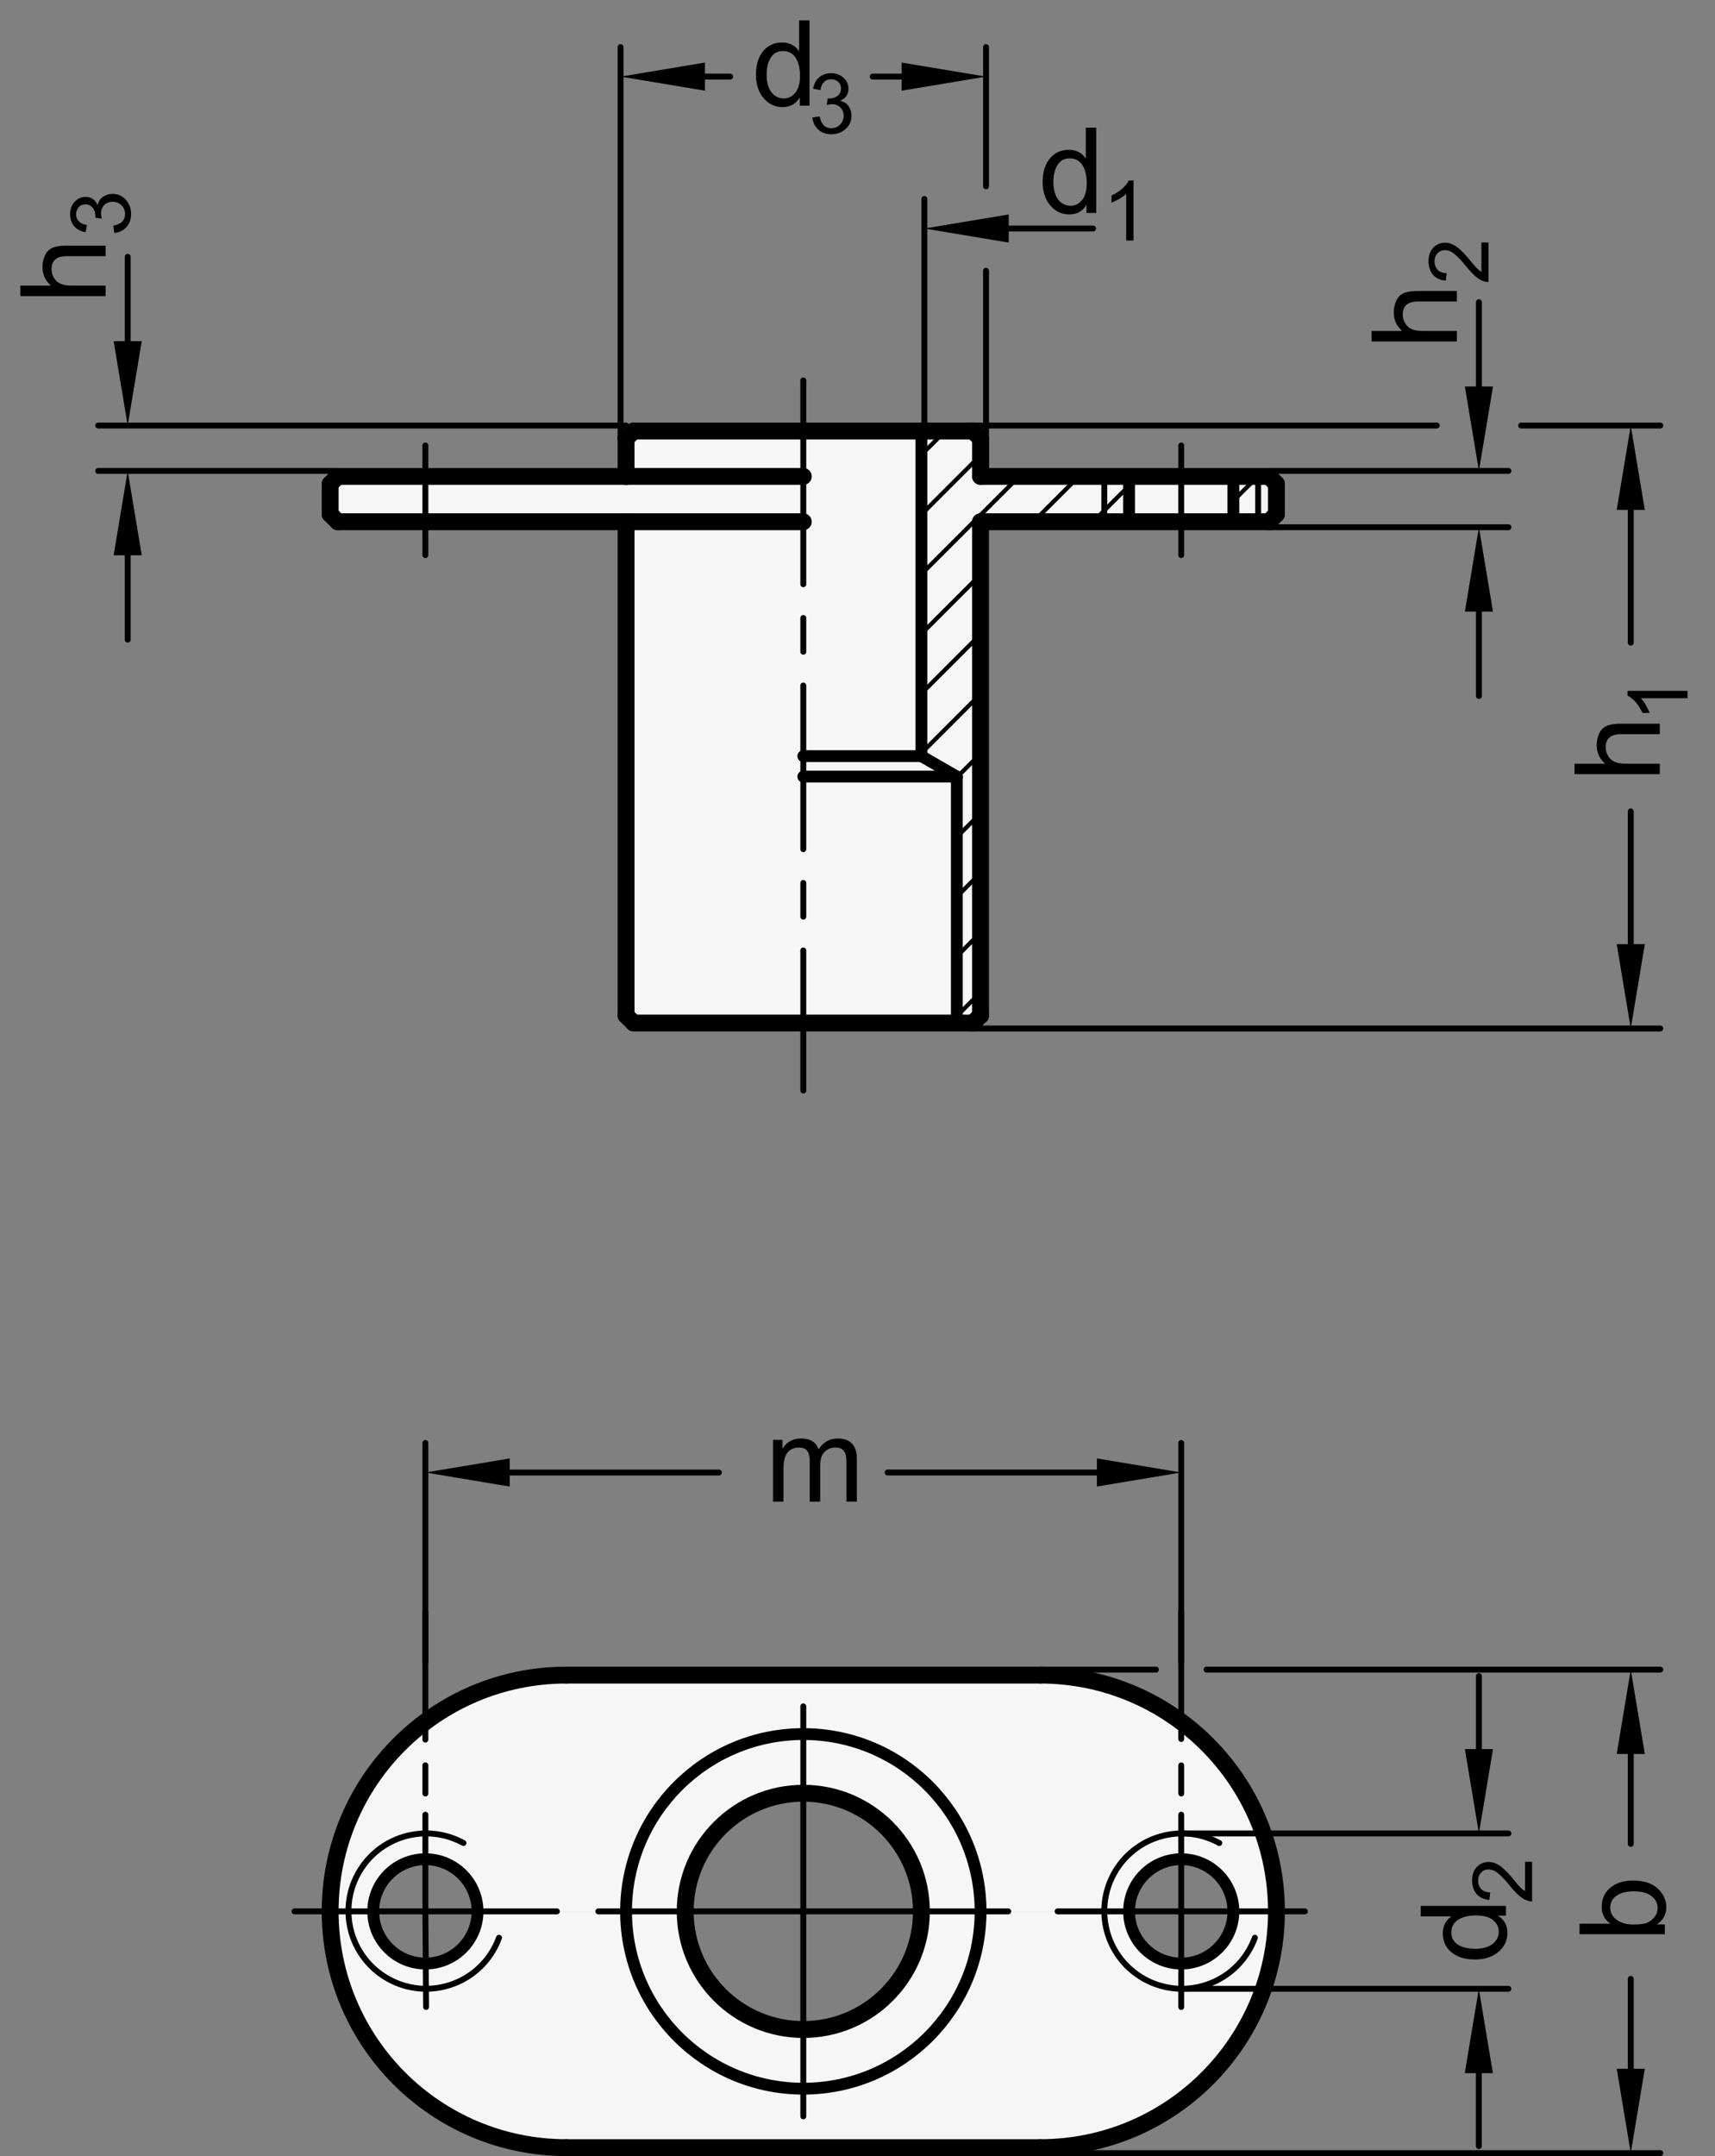 <?xml version="1.0" encoding="utf-8"?>
<!-- Generator: Adobe Illustrator 19.1.0, SVG Export Plug-In . SVG Version: 6.00 Build 0)  -->
<svg version="1.1" xmlns="http://www.w3.org/2000/svg" xmlns:xlink="http://www.w3.org/1999/xlink" x="0px" y="0px"
	 viewBox="0 0 144.07 181.074" enable-background="new 0 0 144.07 181.074" xml:space="preserve">
<rect x="0" y="0" width="144.07" height="181.074" fill="#808080" stroke="none"/>
<g id="MD_x5F_3_x5F_FUELLUNG_x5F_WS">
	<g id="LWPOLYLINE_4_">
		<path fill="#FFFFFF" d="M27.735,160.523h3.618c0,2.42,1.962,4.381,4.381,4.381c2.42,0,4.381-1.962,4.381-4.381h17.446
			c0,5.479,4.442,9.921,9.921,9.921c5.479,0,9.921-4.442,9.921-9.921h17.446c0,2.42,1.962,4.381,4.381,4.381
			s4.381-1.962,4.381-4.381h3.618c0,10.959-8.884,19.843-19.843,19.843h-39.81C36.619,180.365,27.735,171.481,27.735,160.523"/>
	</g>
	<g id="LWPOLYLINE_5_">
		<path fill="#FFFFFF" d="M27.735,160.523h3.618c0-2.42,1.962-4.381,4.381-4.381c2.42,0,4.381,1.962,4.381,4.381h17.446
			c0-5.479,4.442-9.921,9.921-9.921c5.479,0,9.921,4.442,9.921,9.921h17.446c0-2.42,1.962-4.381,4.381-4.381
			s4.381,1.962,4.381,4.381h3.618c0-10.959-8.884-19.843-19.843-19.843h-39.81C36.619,140.68,27.735,149.564,27.735,160.523"/>
	</g>
	<g id="LWPOLYLINE_6_">
		<polygon fill="#FFFFFF" points="81.737,85.916 82.372,85.281 82.372,43.819 106.595,43.819 107.23,43.184 107.23,40.644 
			106.595,40.009 82.372,40.009 82.372,36.834 81.737,36.199 53.228,36.199 52.593,36.834 52.593,40.009 28.37,40.009 
			27.735,40.644 27.735,43.184 28.37,43.819 52.593,43.819 52.593,85.281 53.228,85.916 67.482,85.916 		"/>
	</g>
</g>
<g id="MD_x5F_3_x5F_FUELLUNG_x5F_GR">
	<g id="LWPOLYLINE">
		<polygon fill="#F6F6F6" points="81.737,85.916 82.372,85.281 82.372,43.819 106.595,43.819 107.23,43.184 107.23,40.644 
			106.595,40.009 82.372,40.009 82.372,36.834 81.737,36.199 53.228,36.199 52.593,36.834 52.593,40.009 28.37,40.009 
			27.735,40.644 27.735,43.184 28.37,43.819 52.593,43.819 52.593,85.281 53.228,85.916 67.482,85.916 		"/>
	</g>
	<g id="LWPOLYLINE_2_">
		<path fill="#F6F6F6" d="M27.735,160.523h3.618c0-2.42,1.962-4.381,4.381-4.381c2.42,0,4.381,1.962,4.381,4.381h17.446
			c0-5.479,4.442-9.921,9.921-9.921c5.479,0,9.921,4.442,9.921,9.921h17.446c0-2.42,1.962-4.381,4.381-4.381
			s4.381,1.962,4.381,4.381h3.618c0-10.959-8.884-19.843-19.843-19.843h-39.81C36.619,140.68,27.735,149.564,27.735,160.523"/>
	</g>
	<g id="LWPOLYLINE_3_">
		<path fill="#F6F6F6" d="M27.735,160.523h3.618c0,2.42,1.962,4.381,4.381,4.381c2.42,0,4.381-1.962,4.381-4.381h17.446
			c0,5.479,4.442,9.921,9.921,9.921c5.479,0,9.921-4.442,9.921-9.921h17.446c0,2.42,1.962,4.381,4.381,4.381
			s4.381-1.962,4.381-4.381h3.618c0,10.959-8.884,19.843-19.843,19.843h-39.81C36.619,180.365,27.735,171.481,27.735,160.523"/>
	</g>
</g>
<g id="MD_x5F_2_x5F_SCHRAFFUR">
	<g id="HATCH">
		<polygon fill-rule="evenodd" clip-rule="evenodd" fill="none" points="107.23,43.184 107.23,40.644 106.595,40.009 
			103.612,40.009 103.612,43.819 106.595,43.819 		"/>
		
			<path fill="none" stroke="#000000" stroke-width="0.354" stroke-linecap="round" stroke-linejoin="round" stroke-miterlimit="10" d="
			M103.612,42.054l2.045-2.045"/>
	</g>
	<g id="LINE_7_">
		
			<line fill="none" stroke="#000000" stroke-width="0.354" stroke-linecap="round" stroke-linejoin="round" stroke-miterlimit="10" x1="77.404" y1="38.196" x2="79.4" y2="36.199"/>
	</g>
	<g id="LINE_8_">
		
			<line fill="none" stroke="#000000" stroke-width="0.354" stroke-linecap="round" stroke-linejoin="round" stroke-miterlimit="10" x1="77.404" y1="43.207" x2="82.372" y2="38.238"/>
	</g>
	<g id="LINE_9_">
		
			<line fill="none" stroke="#000000" stroke-width="0.354" stroke-linecap="round" stroke-linejoin="round" stroke-miterlimit="10" x1="77.404" y1="48.218" x2="85.613" y2="40.009"/>
	</g>
	<g id="LINE_10_">
		
			<line fill="none" stroke="#000000" stroke-width="0.354" stroke-linecap="round" stroke-linejoin="round" stroke-miterlimit="10" x1="77.404" y1="53.229" x2="82.372" y2="48.26"/>
	</g>
	<g id="LINE_11_">
		
			<line fill="none" stroke="#000000" stroke-width="0.354" stroke-linecap="round" stroke-linejoin="round" stroke-miterlimit="10" x1="86.814" y1="43.819" x2="90.624" y2="40.009"/>
	</g>
	<g id="LINE_12_">
		
			<line fill="none" stroke="#000000" stroke-width="0.354" stroke-linecap="round" stroke-linejoin="round" stroke-miterlimit="10" x1="77.404" y1="58.24" x2="82.372" y2="53.271"/>
	</g>
	<g id="LINE_13_">
		
			<line fill="none" stroke="#000000" stroke-width="0.354" stroke-linecap="round" stroke-linejoin="round" stroke-miterlimit="10" x1="91.825" y1="43.819" x2="94.849" y2="40.794"/>
	</g>
	<g id="LINE_14_">
		
			<line fill="none" stroke="#000000" stroke-width="0.354" stroke-linecap="round" stroke-linejoin="round" stroke-miterlimit="10" x1="77.404" y1="63.251" x2="82.372" y2="58.282"/>
	</g>
	<g id="LINE_15_">
		
			<line fill="none" stroke="#000000" stroke-width="0.354" stroke-linecap="round" stroke-linejoin="round" stroke-miterlimit="10" x1="80.38" y1="65.285" x2="82.372" y2="63.293"/>
	</g>
	<g id="LINE_16_">
		
			<line fill="none" stroke="#000000" stroke-width="0.354" stroke-linecap="round" stroke-linejoin="round" stroke-miterlimit="10" x1="80.38" y1="70.296" x2="82.372" y2="68.304"/>
	</g>
	<g id="LINE_17_">
		
			<line fill="none" stroke="#000000" stroke-width="0.354" stroke-linecap="round" stroke-linejoin="round" stroke-miterlimit="10" x1="80.38" y1="75.307" x2="82.372" y2="73.315"/>
	</g>
	<g id="LINE_18_">
		
			<line fill="none" stroke="#000000" stroke-width="0.354" stroke-linecap="round" stroke-linejoin="round" stroke-miterlimit="10" x1="80.38" y1="80.318" x2="82.372" y2="78.326"/>
	</g>
	<g id="LINE_19_">
		
			<line fill="none" stroke="#000000" stroke-width="0.354" stroke-linecap="round" stroke-linejoin="round" stroke-miterlimit="10" x1="80.38" y1="85.329" x2="82.372" y2="83.337"/>
	</g>
</g>
<g id="MD_x5F_1_x5F_100">
	<g id="LINE">
		
			<line fill="none" stroke="#000000" stroke-width="1.417" stroke-linecap="round" stroke-linejoin="round" stroke-miterlimit="10" x1="107.23" y1="43.184" x2="107.23" y2="40.644"/>
	</g>
	<g id="LINE_1_">
		
			<line fill="none" stroke="#000000" stroke-width="1.417" stroke-linecap="round" stroke-linejoin="round" stroke-miterlimit="10" x1="27.735" y1="40.644" x2="27.735" y2="43.184"/>
	</g>
	<g id="LINE_2_">
		
			<line fill="none" stroke="#000000" stroke-width="1.417" stroke-linecap="round" stroke-linejoin="round" stroke-miterlimit="10" x1="107.23" y1="40.644" x2="106.595" y2="40.009"/>
	</g>
	<g id="LINE_3_">
		
			<line fill="none" stroke="#000000" stroke-width="1.417" stroke-linecap="round" stroke-linejoin="round" stroke-miterlimit="10" x1="28.37" y1="40.009" x2="27.735" y2="40.644"/>
	</g>
	<g id="LINE_4_">
		
			<line fill="none" stroke="#000000" stroke-width="1.417" stroke-linecap="round" stroke-linejoin="round" stroke-miterlimit="10" x1="106.595" y1="43.819" x2="107.23" y2="43.184"/>
	</g>
	<g id="LINE_5_">
		
			<line fill="none" stroke="#000000" stroke-width="1.417" stroke-linecap="round" stroke-linejoin="round" stroke-miterlimit="10" x1="27.735" y1="43.184" x2="28.37" y2="43.819"/>
	</g>
	<g id="LINE_6_">
		
			<line fill="none" stroke="#000000" stroke-width="1.417" stroke-linecap="round" stroke-linejoin="round" stroke-miterlimit="10" x1="52.593" y1="85.281" x2="53.228" y2="85.916"/>
	</g>
	<g id="LINE_20_">
		
			<line fill="none" stroke="#000000" stroke-width="1.417" stroke-linecap="round" stroke-linejoin="round" stroke-miterlimit="10" x1="81.737" y1="85.916" x2="82.372" y2="85.281"/>
	</g>
	<g id="LINE_21_">
		
			<line fill="none" stroke="#000000" stroke-width="1.417" stroke-linecap="round" stroke-linejoin="round" stroke-miterlimit="10" x1="82.372" y1="40.009" x2="82.372" y2="36.834"/>
	</g>
	<g id="LINE_22_">
		
			<line fill="none" stroke="#000000" stroke-width="1.417" stroke-linecap="round" stroke-linejoin="round" stroke-miterlimit="10" x1="52.593" y1="36.834" x2="52.593" y2="40.009"/>
	</g>
	<g id="LINE_23_">
		
			<line fill="none" stroke="#000000" stroke-width="1.417" stroke-linecap="round" stroke-linejoin="round" stroke-miterlimit="10" x1="82.372" y1="85.281" x2="82.372" y2="43.819"/>
	</g>
	<g id="LINE_24_">
		
			<line fill="none" stroke="#000000" stroke-width="1.417" stroke-linecap="round" stroke-linejoin="round" stroke-miterlimit="10" x1="52.593" y1="43.819" x2="52.593" y2="85.281"/>
	</g>
	<g id="LINE_25_">
		
			<line fill="none" stroke="#000000" stroke-width="1.417" stroke-linecap="round" stroke-linejoin="round" stroke-miterlimit="10" x1="82.372" y1="36.834" x2="81.737" y2="36.199"/>
	</g>
	<g id="LINE_26_">
		
			<line fill="none" stroke="#000000" stroke-width="1.417" stroke-linecap="round" stroke-linejoin="round" stroke-miterlimit="10" x1="53.228" y1="36.199" x2="52.593" y2="36.834"/>
	</g>
	<g id="LINE_27_">
		
			<line fill="none" stroke="#000000" stroke-width="1.417" stroke-linecap="round" stroke-linejoin="round" stroke-miterlimit="10" x1="106.595" y1="40.009" x2="82.372" y2="40.009"/>
	</g>
	<g id="LINE_28_">
		
			<line fill="none" stroke="#000000" stroke-width="1.417" stroke-linecap="round" stroke-linejoin="round" stroke-miterlimit="10" x1="52.593" y1="40.009" x2="28.37" y2="40.009"/>
	</g>
	<g id="LINE_29_">
		
			<line fill="none" stroke="#000000" stroke-width="1.417" stroke-linecap="round" stroke-linejoin="round" stroke-miterlimit="10" x1="67.482" y1="40.009" x2="52.593" y2="40.009"/>
	</g>
	<g id="LINE_30_">
		
			<line fill="none" stroke="#000000" stroke-width="1.417" stroke-linecap="round" stroke-linejoin="round" stroke-miterlimit="10" x1="106.595" y1="43.819" x2="82.372" y2="43.819"/>
	</g>
	<g id="LINE_31_">
		
			<line fill="none" stroke="#000000" stroke-width="1.417" stroke-linecap="round" stroke-linejoin="round" stroke-miterlimit="10" x1="67.482" y1="43.819" x2="52.593" y2="43.819"/>
	</g>
	<g id="LINE_32_">
		
			<line fill="none" stroke="#000000" stroke-width="1.417" stroke-linecap="round" stroke-linejoin="round" stroke-miterlimit="10" x1="52.593" y1="43.819" x2="28.37" y2="43.819"/>
	</g>
	<g id="LINE_33_">
		
			<line fill="none" stroke="#000000" stroke-width="1.417" stroke-linecap="round" stroke-linejoin="round" stroke-miterlimit="10" x1="67.482" y1="85.916" x2="81.737" y2="85.916"/>
	</g>
	<g id="LINE_34_">
		
			<line fill="none" stroke="#000000" stroke-width="1.417" stroke-linecap="round" stroke-linejoin="round" stroke-miterlimit="10" x1="53.228" y1="85.916" x2="67.482" y2="85.916"/>
	</g>
	<g id="LINE_35_">
		
			<line fill="none" stroke="#000000" stroke-width="1.417" stroke-linecap="round" stroke-linejoin="round" stroke-miterlimit="10" x1="81.737" y1="36.199" x2="53.228" y2="36.199"/>
	</g>
	<g id="CIRCLE_1_">
		
			<path fill="none" stroke="#000000" stroke-width="1.417" stroke-linecap="round" stroke-linejoin="round" stroke-miterlimit="10" d="
			M57.561,160.523c0-5.479,4.442-9.921,9.921-9.921c5.479,0,9.921,4.442,9.921,9.921c0,5.479-4.442,9.921-9.921,9.921
			C62.003,170.444,57.561,166.002,57.561,160.523L57.561,160.523z"/>
	</g>
	<g id="ARC">
		
			<path fill="none" stroke="#000000" stroke-width="1.417" stroke-linecap="round" stroke-linejoin="round" stroke-miterlimit="10" d="
			M87.387,180.365c10.959,0,19.843-8.884,19.843-19.843c0-10.959-8.884-19.843-19.843-19.843"/>
	</g>
	<g id="LINE_36_">
		
			<line fill="none" stroke="#000000" stroke-width="1.417" stroke-linecap="round" stroke-linejoin="round" stroke-miterlimit="10" x1="47.577" y1="140.68" x2="87.387" y2="140.68"/>
	</g>
	<g id="ARC_1_">
		
			<path fill="none" stroke="#000000" stroke-width="1.417" stroke-linecap="round" stroke-linejoin="round" stroke-miterlimit="10" d="
			M47.577,140.68c-10.959,0-19.843,8.884-19.843,19.843c0,10.959,8.884,19.843,19.843,19.843"/>
	</g>
	<g id="LINE_37_">
		
			<line fill="none" stroke="#000000" stroke-width="1.417" stroke-linecap="round" stroke-linejoin="round" stroke-miterlimit="10" x1="87.387" y1="180.365" x2="47.577" y2="180.365"/>
	</g>
</g>
<g id="MD_x5F_1_x5F_070">
	<g id="CIRCLE">
		
			<path fill="none" stroke="#000000" stroke-width="0.992" stroke-linecap="round" stroke-linejoin="round" stroke-miterlimit="10" d="
			M52.593,160.523c0-8.223,6.666-14.89,14.89-14.89s14.89,6.666,14.89,14.89c0,8.223-6.666,14.89-14.89,14.89
			S52.593,168.746,52.593,160.523L52.593,160.523z"/>
	</g>
	<g id="CIRCLE_2_">
		
			<path fill="none" stroke="#000000" stroke-width="0.992" stroke-linecap="round" stroke-linejoin="round" stroke-miterlimit="10" d="
			M94.849,160.523c0-2.42,1.962-4.381,4.381-4.381s4.381,1.962,4.381,4.381c0,2.42-1.962,4.381-4.381,4.381
			S94.849,162.942,94.849,160.523L94.849,160.523z"/>
	</g>
	<g id="CIRCLE_3_">
		
			<path fill="none" stroke="#000000" stroke-width="0.992" stroke-linecap="round" stroke-linejoin="round" stroke-miterlimit="10" d="
			M31.353,160.523c0-2.42,1.962-4.381,4.381-4.381c2.42,0,4.381,1.962,4.381,4.381c0,2.42-1.962,4.381-4.381,4.381
			C33.315,164.904,31.353,162.942,31.353,160.523L31.353,160.523z"/>
	</g>
	<g id="LINE_38_">
		
			<line fill="none" stroke="#000000" stroke-width="0.992" stroke-linecap="round" stroke-linejoin="round" stroke-miterlimit="10" x1="67.482" y1="65.221" x2="80.38" y2="65.221"/>
	</g>
	<g id="LINE_39_">
		
			<line fill="none" stroke="#000000" stroke-width="0.992" stroke-linecap="round" stroke-linejoin="round" stroke-miterlimit="10" x1="80.38" y1="85.916" x2="80.38" y2="65.221"/>
	</g>
	<g id="LINE_40_">
		
			<line fill="none" stroke="#000000" stroke-width="0.992" stroke-linecap="round" stroke-linejoin="round" stroke-miterlimit="10" x1="94.849" y1="40.009" x2="94.849" y2="43.819"/>
	</g>
	<g id="LINE_41_">
		
			<line fill="none" stroke="#000000" stroke-width="0.992" stroke-linecap="round" stroke-linejoin="round" stroke-miterlimit="10" x1="80.38" y1="65.221" x2="77.404" y2="63.502"/>
	</g>
	<g id="LINE_42_">
		
			<line fill="none" stroke="#000000" stroke-width="0.992" stroke-linecap="round" stroke-linejoin="round" stroke-miterlimit="10" x1="77.404" y1="63.502" x2="77.404" y2="36.199"/>
	</g>
	<g id="LINE_43_">
		
			<line fill="none" stroke="#000000" stroke-width="0.992" stroke-linecap="round" stroke-linejoin="round" stroke-miterlimit="10" x1="67.482" y1="63.502" x2="77.404" y2="63.502"/>
	</g>
	<g id="LINE_44_">
		
			<line fill="none" stroke="#000000" stroke-width="0.992" stroke-linecap="round" stroke-linejoin="round" stroke-miterlimit="10" x1="103.612" y1="43.819" x2="103.612" y2="40.009"/>
	</g>
</g>
<g id="MD_x5F_1_x5F_035">
	<g id="LINE_45_">
		
			<line fill="none" stroke="#000000" stroke-width="0.496" stroke-linecap="round" stroke-linejoin="round" stroke-miterlimit="10" x1="67.482" y1="57.57" x2="67.482" y2="71.317"/>
	</g>
	<g id="LINE_46_">
		
			<line fill="none" stroke="#000000" stroke-width="0.496" stroke-linecap="round" stroke-linejoin="round" stroke-miterlimit="10" x1="67.482" y1="79.821" x2="67.482" y2="91.586"/>
	</g>
	<g id="LINE_47_">
		
			<line fill="none" stroke="#000000" stroke-width="0.496" stroke-linecap="round" stroke-linejoin="round" stroke-miterlimit="10" x1="67.482" y1="74.151" x2="67.482" y2="76.986"/>
	</g>
	<g id="LINE_48_">
		
			<line fill="none" stroke="#000000" stroke-width="0.496" stroke-linecap="round" stroke-linejoin="round" stroke-miterlimit="10" x1="67.482" y1="31.947" x2="67.482" y2="49.066"/>
	</g>
	<g id="LINE_49_">
		
			<line fill="none" stroke="#000000" stroke-width="0.496" stroke-linecap="round" stroke-linejoin="round" stroke-miterlimit="10" x1="67.482" y1="51.901" x2="67.482" y2="54.735"/>
	</g>
	<g id="LINE_50_">
		
			<line fill="none" stroke="#000000" stroke-width="0.496" stroke-linecap="round" stroke-linejoin="round" stroke-miterlimit="10" x1="99.23" y1="37.414" x2="99.23" y2="46.62"/>
	</g>
	<g id="LINE_51_">
		
			<line fill="none" stroke="#000000" stroke-width="0.496" stroke-linecap="round" stroke-linejoin="round" stroke-miterlimit="10" x1="35.734" y1="37.414" x2="35.734" y2="46.62"/>
	</g>
	<g id="LINE_52_">
		
			<line fill="none" stroke="#000000" stroke-width="0.496" stroke-linecap="round" stroke-linejoin="round" stroke-miterlimit="10" x1="67.482" y1="143.306" x2="67.482" y2="160.523"/>
	</g>
	<g id="LINE_53_">
		
			<line fill="none" stroke="#000000" stroke-width="0.496" stroke-linecap="round" stroke-linejoin="round" stroke-miterlimit="10" x1="99.23" y1="152.403" x2="99.23" y2="160.523"/>
	</g>
	<g id="LINE_54_">
		
			<line fill="none" stroke="#000000" stroke-width="0.496" stroke-linecap="round" stroke-linejoin="round" stroke-miterlimit="10" x1="50.266" y1="160.523" x2="67.482" y2="160.523"/>
	</g>
	<g id="LINE_55_">
		
			<line fill="none" stroke="#000000" stroke-width="0.496" stroke-linecap="round" stroke-linejoin="round" stroke-miterlimit="10" x1="67.482" y1="177.739" x2="67.482" y2="160.523"/>
	</g>
	<g id="LINE_56_">
		
			<line fill="none" stroke="#000000" stroke-width="0.496" stroke-linecap="round" stroke-linejoin="round" stroke-miterlimit="10" x1="84.699" y1="160.523" x2="67.482" y2="160.523"/>
	</g>
	<g id="LINE_57_">
		
			<line fill="none" stroke="#000000" stroke-width="0.496" stroke-linecap="round" stroke-linejoin="round" stroke-miterlimit="10" x1="99.23" y1="168.553" x2="99.23" y2="160.523"/>
	</g>
	<g id="LINE_58_">
		
			<line fill="none" stroke="#000000" stroke-width="0.496" stroke-linecap="round" stroke-linejoin="round" stroke-miterlimit="10" x1="109.618" y1="160.523" x2="99.23" y2="160.523"/>
	</g>
	<g id="LINE_59_">
		
			<line fill="none" stroke="#000000" stroke-width="0.496" stroke-linecap="round" stroke-linejoin="round" stroke-miterlimit="10" x1="35.734" y1="152.403" x2="35.734" y2="160.523"/>
	</g>
	<g id="LINE_60_">
		
			<line fill="none" stroke="#000000" stroke-width="0.496" stroke-linecap="round" stroke-linejoin="round" stroke-miterlimit="10" x1="24.741" y1="160.523" x2="35.734" y2="160.523"/>
	</g>
	<g id="LINE_61_">
		
			<line fill="none" stroke="#000000" stroke-width="0.496" stroke-linecap="round" stroke-linejoin="round" stroke-miterlimit="10" x1="35.794" y1="168.553" x2="35.734" y2="160.523"/>
	</g>
	<g id="LINE_65_">
		
			<line fill="none" stroke="#000000" stroke-width="0.496" stroke-linecap="round" stroke-linejoin="round" stroke-miterlimit="10" x1="99.23" y1="135.37" x2="99.23" y2="146.047"/>
	</g>
	<g id="LINE_66_">
		
			<line fill="none" stroke="#000000" stroke-width="0.496" stroke-linecap="round" stroke-linejoin="round" stroke-miterlimit="10" x1="99.23" y1="148.261" x2="99.23" y2="150.623"/>
	</g>
	<g id="LINE_68_">
		
			<line fill="none" stroke="#000000" stroke-width="0.496" stroke-linecap="round" stroke-linejoin="round" stroke-miterlimit="10" x1="35.734" y1="135.37" x2="35.734" y2="146.098"/>
	</g>
	<g id="LINE_69_">
		
			<line fill="none" stroke="#000000" stroke-width="0.496" stroke-linecap="round" stroke-linejoin="round" stroke-miterlimit="10" x1="35.734" y1="148.261" x2="35.734" y2="150.623"/>
	</g>
	<g id="ARC_2_">
		
			<path fill="none" stroke="#000000" stroke-width="0.496" stroke-linecap="round" stroke-linejoin="round" stroke-miterlimit="10" d="
			M38.934,154.783c-3.157-1.734-7.122-0.58-8.856,2.577c-1.734,3.157-0.58,7.122,2.577,8.856c3.157,1.734,7.122,0.58,8.856-2.577
			c0.16-0.29,0.297-0.593,0.41-0.904"/>
	</g>
	<g id="LINE_94_">
		
			<line fill="none" stroke="#000000" stroke-width="0.496" stroke-linecap="round" stroke-linejoin="round" stroke-miterlimit="10" x1="92.768" y1="40.009" x2="92.768" y2="43.819"/>
	</g>
	<g id="ARC_3_">
		
			<path fill="none" stroke="#000000" stroke-width="0.496" stroke-linecap="round" stroke-linejoin="round" stroke-miterlimit="10" d="
			M102.43,154.783c-3.157-1.734-7.122-0.58-8.856,2.577s-0.58,7.122,2.577,8.856s7.122,0.58,8.856-2.577
			c0.16-0.29,0.297-0.593,0.41-0.904"/>
	</g>
	<g id="LINE_98_">
		
			<line fill="none" stroke="#000000" stroke-width="0.496" stroke-linecap="round" stroke-linejoin="round" stroke-miterlimit="10" x1="105.692" y1="40.009" x2="105.692" y2="43.819"/>
	</g>
	<g id="LINE_101_">
		
			<line fill="none" stroke="#000000" stroke-width="0.496" stroke-linecap="round" stroke-linejoin="round" stroke-miterlimit="10" x1="88.843" y1="160.523" x2="99.23" y2="160.523"/>
	</g>
	<g id="LINE_102_">
		
			<line fill="none" stroke="#000000" stroke-width="0.496" stroke-linecap="round" stroke-linejoin="round" stroke-miterlimit="10" x1="46.788" y1="160.523" x2="35.795" y2="160.522"/>
	</g>
</g>
<g id="MD_x5F_2_x5F_BEMASSUNG">
	<g id="LINE_62_">
		
			<line stroke="#000000" stroke-width="0.496" stroke-linecap="round" stroke-linejoin="round" stroke-miterlimit="10" x1="92.144" y1="123.664" x2="74.569" y2="123.664"/>
	</g>
	<g id="TEXT">
		<g>
			<path d="M71.984,126.11h-0.88v-3.274c0-0.241-0.016-0.447-0.049-0.618s-0.117-0.323-0.252-0.455s-0.346-0.197-0.633-0.197
				c-0.345,0-0.644,0.12-0.894,0.361c-0.251,0.241-0.376,0.632-0.376,1.173v3.011h-0.88v-3.372c0-0.45-0.079-0.758-0.237-0.924
				c-0.158-0.166-0.382-0.249-0.672-0.249c-0.378,0-0.688,0.13-0.931,0.391c-0.243,0.261-0.364,0.748-0.364,1.461v2.693h-0.88
				v-5.186h0.792v0.724h0.02c0.352-0.561,0.868-0.841,1.549-0.841c0.381,0,0.695,0.076,0.941,0.228
				c0.246,0.151,0.424,0.379,0.535,0.682c0.384-0.606,0.917-0.909,1.598-0.909c0.538,0,0.94,0.145,1.209,0.435
				c0.269,0.29,0.403,0.726,0.403,1.306V126.11z"/>
		</g>
	</g>
	<g id="LINE_63_">
		
			<line stroke="#000000" stroke-width="0.496" stroke-linecap="round" stroke-linejoin="round" stroke-miterlimit="10" x1="42.821" y1="123.668" x2="60.396" y2="123.668"/>
	</g>
	<g id="LINE_64_">
		
			<line stroke="#000000" stroke-width="0.496" stroke-linecap="round" stroke-linejoin="round" stroke-miterlimit="10" x1="99.23" y1="139.618" x2="99.23" y2="121.184"/>
	</g>
	<g id="SOLID">
		<polygon points="92.144,124.845 99.23,123.664 92.144,122.483 		"/>
	</g>
	<g id="LINE_67_">
		
			<line stroke="#000000" stroke-width="0.496" stroke-linecap="round" stroke-linejoin="round" stroke-miterlimit="10" x1="35.734" y1="139.618" x2="35.734" y2="121.184"/>
	</g>
	<g id="SOLID_1_">
		<polygon points="42.821,124.845 35.734,123.664 42.821,122.483 		"/>
	</g>
	<g id="LINE_70_">
		
			<line stroke="#000000" stroke-width="0.496" stroke-linecap="round" stroke-linejoin="round" stroke-miterlimit="10" x1="77.652" y1="36.834" x2="77.652" y2="16.711"/>
	</g>
	<g id="LINE_71_">
		
			<line stroke="#000000" stroke-width="0.496" stroke-linecap="round" stroke-linejoin="round" stroke-miterlimit="10" x1="87.387" y1="180.826" x2="139.474" y2="180.826"/>
	</g>
	<g id="SOLID_2_">
		<polygon points="138.175,147.306 136.994,140.22 135.813,147.306 		"/>
	</g>
	<g id="LINE_72_">
		
			<line stroke="#000000" stroke-width="0.496" stroke-linecap="round" stroke-linejoin="round" stroke-miterlimit="10" x1="87.387" y1="140.22" x2="97.104" y2="140.22"/>
	</g>
	<g id="LINE_73_">
		
			<line stroke="#000000" stroke-width="0.496" stroke-linecap="round" stroke-linejoin="round" stroke-miterlimit="10" x1="101.356" y1="140.22" x2="139.474" y2="140.22"/>
	</g>
	<g id="SOLID_3_">
		<polygon points="138.175,173.739 136.994,180.826 135.813,173.739 		"/>
	</g>
	<g id="LINE_74_">
		
			<line stroke="#000000" stroke-width="0.496" stroke-linecap="round" stroke-linejoin="round" stroke-miterlimit="10" x1="136.994" y1="147.306" x2="136.994" y2="154.853"/>
	</g>
	<g id="TEXT_1_">
		<g>
			<path d="M135.251,161.534c-0.466-0.325-0.699-0.791-0.699-1.397c0-0.668,0.243-1.202,0.729-1.603
				c0.485-0.401,1.119-0.602,1.9-0.602c0.903,0,1.595,0.225,2.075,0.672c0.48,0.448,0.721,0.973,0.721,1.571
				c0,0.609-0.257,1.083-0.772,1.423v0.02h0.65v0.82h-7.165v-0.879h2.562V161.534z M139.253,160.245c0-0.408-0.175-0.744-0.525-1.01
				c-0.35-0.266-0.841-0.398-1.473-0.398c-0.609,0-1.093,0.122-1.449,0.367c-0.357,0.244-0.535,0.581-0.535,1.011
				c0,0.424,0.184,0.765,0.552,1.024c0.368,0.259,0.834,0.389,1.397,0.389c0.551,0,0.943-0.055,1.176-0.162
				c0.233-0.107,0.435-0.27,0.604-0.486C139.169,160.762,139.253,160.518,139.253,160.245z"/>
		</g>
	</g>
	<g id="LINE_75_">
		
			<line stroke="#000000" stroke-width="0.496" stroke-linecap="round" stroke-linejoin="round" stroke-miterlimit="10" x1="136.994" y1="173.739" x2="136.994" y2="166.192"/>
	</g>
	<g id="LINE_76_">
		
			<line stroke="#000000" stroke-width="0.496" stroke-linecap="round" stroke-linejoin="round" stroke-miterlimit="10" x1="81.268" y1="35.738" x2="120.695" y2="35.738"/>
	</g>
	<g id="LINE_77_">
		
			<line stroke="#000000" stroke-width="0.496" stroke-linecap="round" stroke-linejoin="round" stroke-miterlimit="10" x1="127.781" y1="35.738" x2="139.474" y2="35.738"/>
	</g>
	<g id="SOLID_4_">
		<polygon points="135.813,42.825 136.994,35.738 138.175,42.825 		"/>
	</g>
	<g id="LINE_78_">
		
			<line stroke="#000000" stroke-width="0.496" stroke-linecap="round" stroke-linejoin="round" stroke-miterlimit="10" x1="81.408" y1="86.377" x2="139.474" y2="86.377"/>
	</g>
	<g id="SOLID_5_">
		<polygon points="135.813,79.29 136.994,86.377 138.175,79.29 		"/>
	</g>
	<g id="LINE_79_">
		
			<line stroke="#000000" stroke-width="0.496" stroke-linecap="round" stroke-linejoin="round" stroke-miterlimit="10" x1="136.994" y1="42.825" x2="136.994" y2="53.971"/>
	</g>
	<g id="LINE_80_">
		
			<line stroke="#000000" stroke-width="0.496" stroke-linecap="round" stroke-linejoin="round" stroke-miterlimit="10" x1="136.994" y1="79.29" x2="136.994" y2="68.144"/>
	</g>
	<g id="TEXT_2_">
		<g>
			<path d="M141.761,58.021v0.616h-3.924c0.292,0.308,0.539,0.72,0.742,1.235h-0.596c-0.34-0.709-0.76-1.193-1.262-1.451v-0.4
				H141.761z"/>
		</g>
	</g>
	<g id="TEXT_3_">
		<g>
			<path d="M139.432,60.779v0.884h-3.274c-0.424,0-0.741,0.091-0.953,0.274s-0.317,0.455-0.317,0.816
				c0,0.359,0.124,0.679,0.374,0.96c0.249,0.282,0.694,0.423,1.336,0.423h2.835v0.88h-7.165v-0.88h2.571
				c-0.473-0.417-0.709-0.938-0.709-1.564c0-0.335,0.068-0.656,0.205-0.963c0.137-0.306,0.347-0.521,0.631-0.645
				c0.283-0.124,0.678-0.186,1.183-0.186H139.432z"/>
		</g>
	</g>
	<g id="LINE_81_">
		
			<line stroke="#000000" stroke-width="0.496" stroke-linecap="round" stroke-linejoin="round" stroke-miterlimit="10" x1="106.595" y1="39.548" x2="126.718" y2="39.548"/>
	</g>
	<g id="LINE_82_">
		
			<line stroke="#000000" stroke-width="0.496" stroke-linecap="round" stroke-linejoin="round" stroke-miterlimit="10" x1="124.238" y1="32.461" x2="124.238" y2="25.375"/>
	</g>
	<g id="SOLID_6_">
		<polygon points="125.419,32.461 124.238,39.548 123.057,32.461 		"/>
	</g>
	<g id="TEXT_4_">
		<g>
			<path d="M125.041,20.366v3.322c-0.283,0-0.569-0.099-0.858-0.296c-0.29-0.197-0.652-0.566-1.088-1.107
				c-0.265-0.331-0.543-0.626-0.833-0.886c-0.291-0.26-0.584-0.39-0.878-0.39c-0.253,0-0.462,0.09-0.628,0.269
				c-0.165,0.179-0.248,0.406-0.248,0.679c0,0.276,0.085,0.508,0.255,0.695s0.424,0.282,0.762,0.284l-0.072,0.633
				c-0.47-0.039-0.829-0.206-1.077-0.501c-0.249-0.295-0.373-0.67-0.373-1.124c0-0.493,0.136-0.876,0.408-1.151
				c0.272-0.275,0.602-0.413,0.987-0.413c0.321,0,0.647,0.116,0.977,0.347c0.33,0.232,0.771,0.693,1.322,1.384
				c0.29,0.362,0.54,0.603,0.749,0.722v-2.467H125.041z"/>
		</g>
	</g>
	<g id="TEXT_5_">
		<g>
			<path d="M122.384,24.439v0.884h-3.274c-0.424,0-0.741,0.091-0.953,0.274s-0.317,0.455-0.317,0.816
				c0,0.359,0.124,0.679,0.374,0.96c0.249,0.282,0.694,0.423,1.336,0.423h2.835v0.88h-7.165v-0.88h2.571
				c-0.473-0.417-0.709-0.938-0.709-1.564c0-0.335,0.068-0.656,0.205-0.963c0.137-0.306,0.347-0.521,0.631-0.645
				c0.283-0.124,0.678-0.186,1.183-0.186H122.384z"/>
		</g>
	</g>
	<g id="LINE_83_">
		
			<line stroke="#000000" stroke-width="0.496" stroke-linecap="round" stroke-linejoin="round" stroke-miterlimit="10" x1="106.595" y1="44.279" x2="126.718" y2="44.279"/>
	</g>
	<g id="LINE_84_">
		
			<line stroke="#000000" stroke-width="0.496" stroke-linecap="round" stroke-linejoin="round" stroke-miterlimit="10" x1="124.238" y1="51.366" x2="124.238" y2="58.452"/>
	</g>
	<g id="SOLID_7_">
		<polygon points="125.419,51.366 124.238,44.279 123.057,51.366 		"/>
	</g>
	<g id="LINE_85_">
		
			<line stroke="#000000" stroke-width="0.496" stroke-linecap="round" stroke-linejoin="round" stroke-miterlimit="10" x1="52.593" y1="35.738" x2="8.247" y2="35.738"/>
	</g>
	<g id="LINE_86_">
		
			<line stroke="#000000" stroke-width="0.496" stroke-linecap="round" stroke-linejoin="round" stroke-miterlimit="10" x1="10.727" y1="28.652" x2="10.727" y2="21.565"/>
	</g>
	<g id="SOLID_8_">
		<polygon points="9.546,28.652 10.727,35.738 11.908,28.652 		"/>
	</g>
	<g id="LINE_87_">
		
			<line stroke="#000000" stroke-width="0.496" stroke-linecap="round" stroke-linejoin="round" stroke-miterlimit="10" x1="28.37" y1="39.548" x2="8.247" y2="39.548"/>
	</g>
	<g id="LINE_88_">
		
			<line stroke="#000000" stroke-width="0.496" stroke-linecap="round" stroke-linejoin="round" stroke-miterlimit="10" x1="10.727" y1="46.635" x2="10.727" y2="53.721"/>
	</g>
	<g id="SOLID_9_">
		<polygon points="9.546,46.635 10.727,39.548 11.908,46.635 		"/>
	</g>
	<g id="TEXT_6_">
		<g>
			<path d="M8.214,17.224c0.06-0.31,0.209-0.544,0.45-0.703c0.24-0.159,0.502-0.238,0.785-0.238c0.456,0,0.83,0.166,1.123,0.498
				c0.294,0.332,0.44,0.729,0.44,1.192c0,0.443-0.129,0.808-0.387,1.095c-0.258,0.288-0.599,0.455-1.023,0.503l-0.085-0.616
				c0.33-0.062,0.578-0.174,0.742-0.337s0.246-0.378,0.246-0.645c0-0.287-0.101-0.531-0.303-0.73
				c-0.202-0.199-0.448-0.299-0.74-0.299c-0.281,0-0.514,0.091-0.698,0.272c-0.185,0.182-0.277,0.418-0.277,0.71
				c0,0.119,0.021,0.264,0.065,0.435l-0.541-0.072c0-0.164-0.008-0.294-0.023-0.39c-0.017-0.096-0.055-0.203-0.116-0.321
				s-0.15-0.217-0.266-0.294s-0.258-0.116-0.43-0.116c-0.248,0-0.441,0.083-0.578,0.248s-0.205,0.356-0.205,0.573
				c0,0.249,0.079,0.451,0.236,0.607s0.382,0.255,0.674,0.296L7.19,19.505c-0.436-0.08-0.762-0.256-0.979-0.528
				C5.996,18.705,5.888,18.379,5.888,18c0-0.417,0.126-0.766,0.378-1.045s0.561-0.419,0.925-0.419c0.468,0,0.805,0.229,1.01,0.688
				H8.214z"/>
		</g>
	</g>
	<g id="TEXT_7_">
		<g>
			<path d="M8.873,20.63v0.884H5.599c-0.424,0-0.741,0.091-0.953,0.274s-0.317,0.455-0.317,0.816c0,0.359,0.124,0.679,0.374,0.96
				c0.249,0.282,0.694,0.423,1.336,0.423h2.835v0.88H1.708v-0.88h2.571C3.807,23.57,3.57,23.049,3.57,22.423
				c0-0.335,0.068-0.656,0.205-0.963c0.137-0.306,0.347-0.521,0.631-0.645c0.283-0.124,0.678-0.186,1.183-0.186H8.873z"/>
		</g>
	</g>
	<g id="TEXT_8_">
		<g>
			<path d="M95.223,20.202h-0.616v-3.924c-0.308,0.292-0.72,0.539-1.235,0.742v-0.596c0.71-0.34,1.193-0.76,1.451-1.262h0.4V20.202z
				"/>
		</g>
	</g>
	<g id="TEXT_9_">
		<g>
			<path d="M92.093,17.885h-0.82v-0.66h-0.02c-0.316,0.521-0.794,0.782-1.433,0.782c-0.635,0-1.165-0.252-1.591-0.755
				c-0.425-0.504-0.638-1.156-0.638-1.957c0-0.838,0.2-1.499,0.602-1.984c0.4-0.485,0.93-0.729,1.588-0.729
				c0.619,0,1.09,0.236,1.413,0.709h0.02V10.72h0.879V17.885z M89.913,17.284c0.385,0,0.711-0.157,0.978-0.474
				c0.268-0.316,0.401-0.795,0.401-1.437c0-0.633-0.122-1.136-0.367-1.511c-0.244-0.374-0.595-0.562-1.051-0.562
				s-0.801,0.183-1.033,0.55c-0.233,0.366-0.35,0.848-0.35,1.444c0,0.43,0.063,0.794,0.188,1.092c0.125,0.298,0.3,0.522,0.525,0.672
				C89.43,17.209,89.666,17.284,89.913,17.284z"/>
		</g>
	</g>
	<g id="LINE_89_">
		
			<line stroke="#000000" stroke-width="0.496" stroke-linecap="round" stroke-linejoin="round" stroke-miterlimit="10" x1="84.738" y1="19.191" x2="91.825" y2="19.191"/>
	</g>
	<g id="SOLID_10_">
		<polygon points="84.738,18.01 77.652,19.191 84.738,20.372 		"/>
	</g>
	<g id="LINE_90_">
		
			<line stroke="#000000" stroke-width="0.496" stroke-linecap="round" stroke-linejoin="round" stroke-miterlimit="10" x1="124.238" y1="146.892" x2="124.238" y2="140.762"/>
	</g>
	<g id="LINE_91_">
		
			<line stroke="#000000" stroke-width="0.496" stroke-linecap="round" stroke-linejoin="round" stroke-miterlimit="10" x1="99.223" y1="167.022" x2="126.711" y2="167.022"/>
	</g>
	<g id="SOLID_11_">
		<polygon points="125.419,146.892 124.238,153.978 123.057,146.892 		"/>
	</g>
	<g id="LINE_92_">
		
			<line stroke="#000000" stroke-width="0.496" stroke-linecap="round" stroke-linejoin="round" stroke-miterlimit="10" x1="99.23" y1="153.978" x2="126.718" y2="153.978"/>
	</g>
	<g id="SOLID_12_">
		<polygon points="125.412,174.109 124.231,167.022 123.049,174.109 		"/>
	</g>
	<g id="TEXT_10_">
		<g>
			<path d="M128.703,156.358v3.322c-0.283,0-0.569-0.098-0.858-0.295c-0.29-0.197-0.652-0.566-1.088-1.107
				c-0.265-0.33-0.543-0.626-0.833-0.887c-0.291-0.26-0.584-0.39-0.878-0.39c-0.253,0-0.462,0.09-0.628,0.269
				c-0.165,0.18-0.248,0.406-0.248,0.68c0,0.275,0.085,0.508,0.255,0.694s0.424,0.282,0.762,0.284l-0.072,0.633
				c-0.47-0.039-0.829-0.206-1.077-0.502c-0.249-0.295-0.373-0.67-0.373-1.123c0-0.493,0.136-0.877,0.408-1.151
				s0.602-0.413,0.987-0.413c0.321,0,0.647,0.116,0.977,0.348c0.33,0.232,0.771,0.693,1.322,1.385
				c0.29,0.361,0.54,0.603,0.749,0.721v-2.467H128.703z"/>
		</g>
	</g>
	<g id="TEXT_11_">
		<g>
			<path d="M126.509,160.063v0.82h-0.66v0.02c0.521,0.316,0.782,0.793,0.782,1.432c0,0.636-0.252,1.166-0.755,1.592
				c-0.504,0.425-1.156,0.637-1.957,0.637c-0.838,0-1.499-0.199-1.984-0.601s-0.729-0.931-0.729-1.589
				c0-0.619,0.236-1.09,0.709-1.412v-0.02h-2.571v-0.879H126.509z M125.907,162.243c0-0.385-0.157-0.711-0.474-0.979
				c-0.316-0.267-0.795-0.4-1.437-0.4c-0.633,0-1.136,0.122-1.511,0.367c-0.374,0.244-0.562,0.594-0.562,1.051
				c0,0.455,0.183,0.801,0.55,1.033c0.366,0.232,0.848,0.35,1.444,0.35c0.43,0,0.794-0.063,1.092-0.188s0.522-0.3,0.672-0.525
				C125.833,162.726,125.907,162.49,125.907,162.243z"/>
		</g>
	</g>
	<g id="LINE_93_">
		
			<line stroke="#000000" stroke-width="0.496" stroke-linecap="round" stroke-linejoin="round" stroke-miterlimit="10" x1="124.231" y1="180.238" x2="124.231" y2="174.109"/>
	</g>
	<g id="LINE_95_">
		
			<line stroke="#000000" stroke-width="0.496" stroke-linecap="round" stroke-linejoin="round" stroke-miterlimit="10" x1="82.833" y1="40.009" x2="82.833" y2="22.734"/>
	</g>
	<g id="LINE_96_">
		
			<line stroke="#000000" stroke-width="0.496" stroke-linecap="round" stroke-linejoin="round" stroke-miterlimit="10" x1="82.833" y1="15.648" x2="82.833" y2="3.955"/>
	</g>
	<g id="LINE_97_">
		
			<line stroke="#000000" stroke-width="0.496" stroke-linecap="round" stroke-linejoin="round" stroke-miterlimit="10" x1="52.132" y1="36.834" x2="52.132" y2="3.955"/>
	</g>
	<g id="TEXT_12_">
		<g>
			<path d="M70.59,8.477c0.31,0.06,0.544,0.209,0.703,0.45c0.159,0.24,0.238,0.502,0.238,0.785c0,0.456-0.166,0.83-0.498,1.123
				c-0.332,0.294-0.729,0.44-1.192,0.44c-0.443,0-0.808-0.129-1.095-0.387c-0.288-0.258-0.455-0.599-0.503-1.023l0.616-0.085
				c0.062,0.33,0.174,0.578,0.337,0.742s0.378,0.246,0.645,0.246c0.287,0,0.531-0.101,0.73-0.303
				c0.199-0.202,0.299-0.448,0.299-0.74c0-0.281-0.091-0.514-0.272-0.698c-0.182-0.185-0.418-0.277-0.71-0.277
				c-0.119,0-0.264,0.021-0.435,0.065l0.072-0.541c0.164,0,0.294-0.008,0.39-0.023c0.096-0.017,0.203-0.055,0.321-0.116
				s0.217-0.15,0.294-0.266s0.116-0.258,0.116-0.43c0-0.248-0.083-0.441-0.248-0.578s-0.356-0.205-0.573-0.205
				c-0.249,0-0.451,0.079-0.607,0.236s-0.255,0.382-0.296,0.674l-0.616-0.113c0.08-0.436,0.256-0.762,0.528-0.979
				c0.272-0.216,0.598-0.324,0.977-0.324c0.417,0,0.766,0.126,1.045,0.378s0.419,0.561,0.419,0.925c0,0.468-0.229,0.805-0.688,1.01
				V8.477z"/>
		</g>
	</g>
	<g id="TEXT_13_">
		<g>
			<path d="M68.006,8.873h-0.821v-0.66h-0.02c-0.316,0.521-0.793,0.782-1.432,0.782c-0.635,0-1.166-0.252-1.591-0.755
				c-0.425-0.504-0.638-1.156-0.638-1.957c0-0.838,0.2-1.499,0.601-1.984s0.93-0.729,1.588-0.729c0.619,0,1.09,0.236,1.413,0.709
				h0.02V1.708h0.879V8.873z M65.826,8.271c0.384,0,0.71-0.157,0.978-0.474s0.401-0.795,0.401-1.437
				c0-0.633-0.122-1.136-0.367-1.511c-0.244-0.374-0.595-0.562-1.051-0.562s-0.801,0.183-1.034,0.55
				c-0.233,0.366-0.35,0.848-0.35,1.444c0,0.43,0.063,0.794,0.188,1.092s0.3,0.522,0.525,0.672
				C65.342,8.197,65.579,8.271,65.826,8.271z"/>
		</g>
	</g>
	<g id="LINE_99_">
		
			<line stroke="#000000" stroke-width="0.496" stroke-linecap="round" stroke-linejoin="round" stroke-miterlimit="10" x1="75.746" y1="6.435" x2="73.31" y2="6.435"/>
	</g>
	<g id="SOLID_13_">
		<polygon points="75.746,5.254 82.833,6.435 75.746,7.616 		"/>
	</g>
	<g id="LINE_100_">
		
			<line stroke="#000000" stroke-width="0.496" stroke-linecap="round" stroke-linejoin="round" stroke-miterlimit="10" x1="59.219" y1="6.435" x2="61.339" y2="6.435"/>
	</g>
	<g id="SOLID_14_">
		<polygon points="59.219,5.254 52.132,6.435 59.219,7.616 		"/>
	</g>
</g>
</svg>
